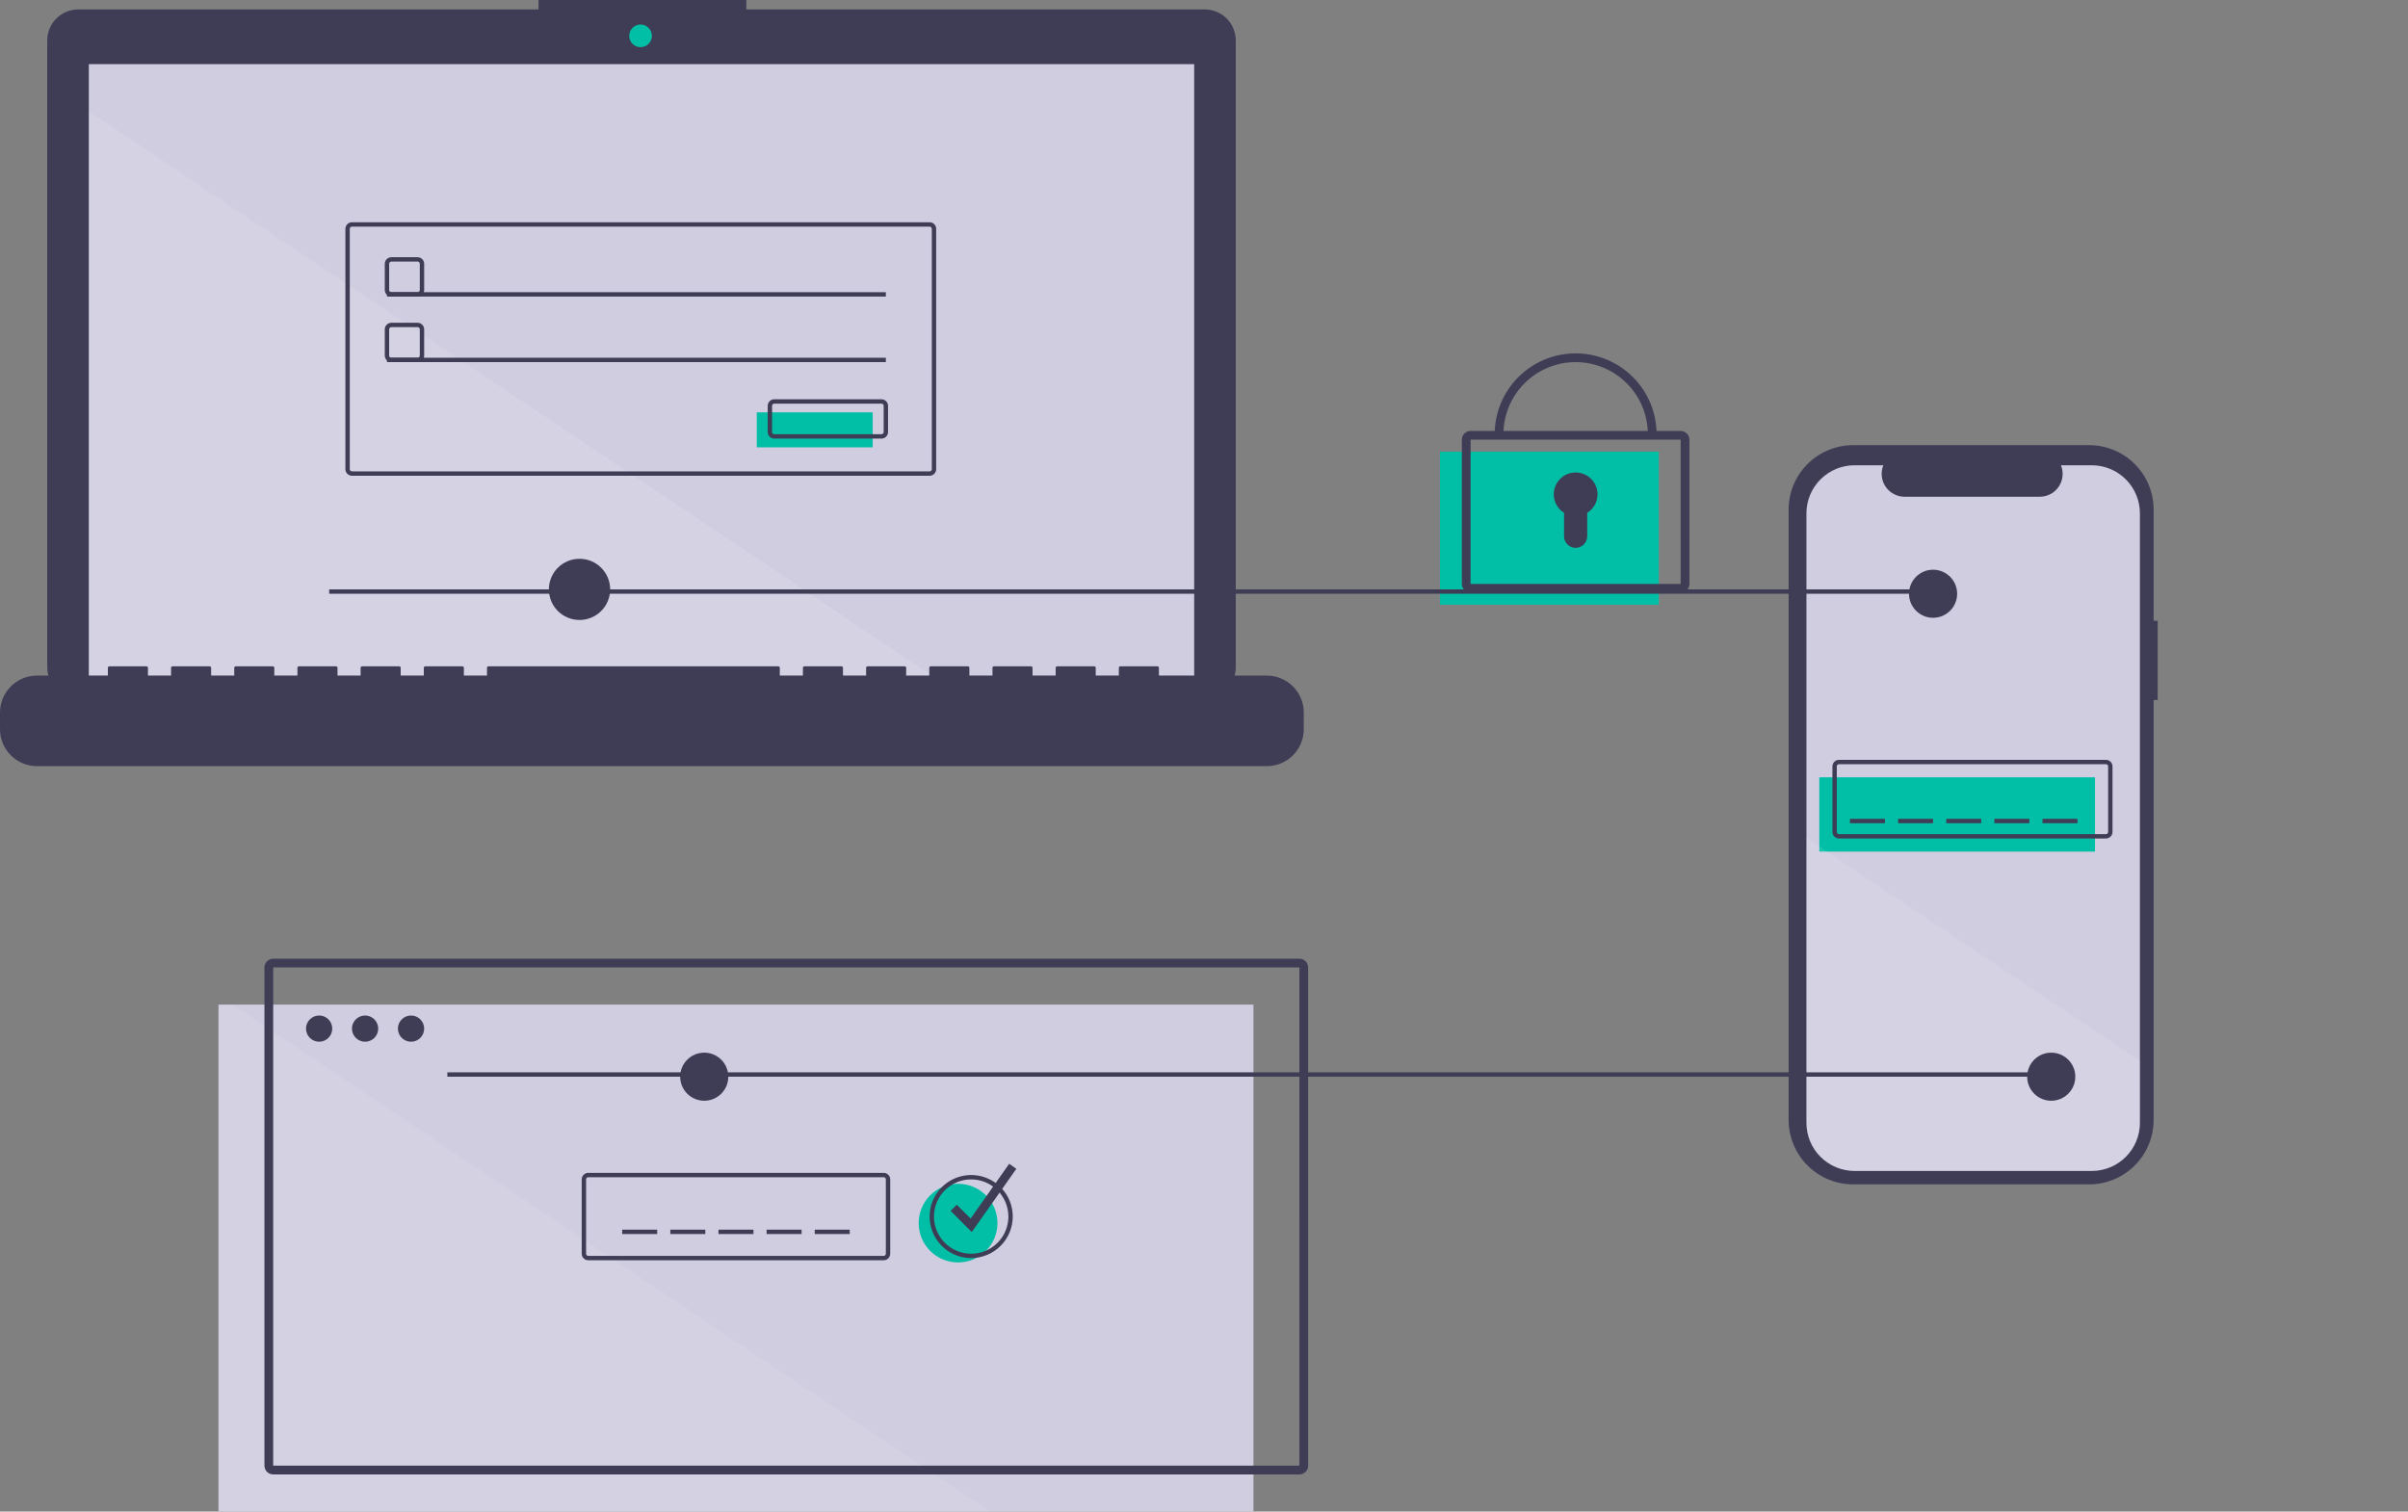 <svg width="532" height="334" viewBox="0 0 532 334" fill="none" xmlns="http://www.w3.org/2000/svg">
<rect x="0" y="0" width="532" height="334" fill="#808080" stroke="none"/>
<g clip-path="url(#clip0_67_146)">
<path d="M476.699 137.177H475.8V112.592C475.8 110.723 475.432 108.873 474.716 107.147C474 105.42 472.95 103.852 471.628 102.53C470.305 101.209 468.734 100.161 467.006 99.446C465.278 98.731 463.425 98.362 461.554 98.362H409.408C407.537 98.362 405.685 98.731 403.956 99.446C402.228 100.161 400.657 101.209 399.335 102.53C398.012 103.852 396.962 105.42 396.246 107.147C395.531 108.873 395.162 110.723 395.162 112.592V247.468C395.162 249.337 395.531 251.187 396.246 252.914C396.962 254.64 398.012 256.209 399.335 257.53C400.657 258.851 402.228 259.899 403.956 260.614C405.685 261.33 407.537 261.698 409.408 261.698H461.554C463.425 261.698 465.278 261.33 467.006 260.614C468.734 259.899 470.305 258.851 471.628 257.53C472.95 256.209 474 254.64 474.716 252.914C475.432 251.187 475.8 249.337 475.8 247.468V154.677H476.699V137.177Z" fill="#3F3D56"/>
<path d="M472.769 113.428V248.108C472.769 250.927 471.648 253.63 469.652 255.623C467.657 257.616 464.951 258.736 462.129 258.736H409.731C408.334 258.736 406.951 258.461 405.661 257.927C404.37 257.392 403.197 256.609 402.21 255.623C401.222 254.636 400.439 253.464 399.905 252.175C399.37 250.885 399.096 249.504 399.096 248.108V113.428C399.096 110.611 400.217 107.909 402.211 105.916C404.206 103.924 406.911 102.805 409.731 102.805H416.088C415.776 103.571 415.658 104.403 415.743 105.226C415.828 106.049 416.114 106.838 416.576 107.525C417.038 108.212 417.662 108.774 418.393 109.164C419.124 109.553 419.939 109.757 420.768 109.758H450.643C451.472 109.76 452.289 109.557 453.021 109.168C453.753 108.78 454.378 108.217 454.841 107.529C455.304 106.842 455.59 106.051 455.673 105.227C455.757 104.403 455.637 103.571 455.322 102.805H462.129C464.95 102.805 467.656 103.924 469.651 105.916C471.646 107.908 472.768 110.61 472.769 113.428Z" fill="#D0CDE1"/>
<path d="M462.849 171.758H401.938V188.175H462.849V171.758Z" fill="#00BFA6"/>
<path d="M465.266 185.278H406.289C405.905 185.278 405.536 185.125 405.264 184.853C404.992 184.582 404.84 184.214 404.839 183.829V169.344C404.84 168.959 404.992 168.591 405.264 168.32C405.536 168.048 405.905 167.895 406.289 167.895H465.266C465.651 167.895 466.019 168.048 466.291 168.32C466.563 168.591 466.716 168.959 466.716 169.344V183.829C466.716 184.214 466.563 184.582 466.291 184.853C466.019 185.125 465.651 185.278 465.266 185.278ZM406.289 168.861C406.161 168.861 406.038 168.912 405.948 169.002C405.857 169.093 405.806 169.216 405.806 169.344V183.829C405.806 183.957 405.857 184.08 405.948 184.171C406.038 184.261 406.161 184.312 406.289 184.312H465.266C465.394 184.312 465.517 184.261 465.608 184.171C465.699 184.08 465.749 183.957 465.75 183.829V169.344C465.749 169.216 465.698 169.093 465.608 169.002C465.517 168.912 465.394 168.861 465.266 168.861H406.289Z" fill="#3F3D56"/>
<path d="M416.441 180.932H408.706V181.898H416.441V180.932Z" fill="#3F3D56"/>
<path d="M427.076 180.932H419.342V181.898H427.076V180.932Z" fill="#3F3D56"/>
<path d="M437.711 180.932H429.977V181.898H437.711V180.932Z" fill="#3F3D56"/>
<path d="M448.346 180.932H440.612V181.898H448.346V180.932Z" fill="#3F3D56"/>
<path d="M458.982 180.932H451.247V181.898H458.982V180.932Z" fill="#3F3D56"/>
<path opacity="0.1" d="M472.769 234.414V248.108C472.769 250.927 471.648 253.63 469.652 255.623C467.657 257.616 464.951 258.736 462.129 258.736H409.731C408.334 258.736 406.951 258.461 405.661 257.927C404.37 257.392 403.197 256.61 402.21 255.623C401.222 254.636 400.439 253.464 399.905 252.175C399.37 250.885 399.096 249.504 399.096 248.108V185.114L472.769 234.414Z" fill="white"/>
<path d="M276.926 221.976H48.27V334H276.926V221.976Z" fill="#D0CDE1"/>
<path opacity="0.1" d="M218.795 334H49.237C48.98 333.999 48.735 333.897 48.554 333.716C48.373 333.535 48.27 333.29 48.27 333.034V222.941C48.27 222.685 48.373 222.44 48.554 222.259C48.735 222.078 48.98 221.976 49.237 221.976H51.383L218.795 334Z" fill="#F5F5F5"/>
<path d="M453.18 236.944H98.836V237.91H453.18V236.944Z" fill="#3F3D56"/>
<path d="M266.166 2.085H164.895V0H118.975V2.085H17.287C16.387 2.085 15.496 2.262 14.665 2.606C13.834 2.95 13.079 3.454 12.443 4.089C11.807 4.724 11.302 5.479 10.958 6.309C10.614 7.139 10.436 8.029 10.436 8.927V147.439C10.436 149.254 11.158 150.995 12.443 152.278C13.727 153.561 15.47 154.282 17.287 154.282H266.166C267.982 154.282 269.725 153.561 271.009 152.278C272.294 150.995 273.016 149.254 273.016 147.439V8.927C273.016 8.029 272.839 7.139 272.494 6.309C272.15 5.479 271.645 4.724 271.009 4.089C270.373 3.454 269.618 2.95 268.787 2.606C267.956 2.262 267.065 2.085 266.166 2.085Z" fill="#3F3D56"/>
<path d="M263.83 14.175H19.623V151.782H263.83V14.175Z" fill="#D0CDE1"/>
<path d="M141.517 10.425C142.901 10.425 144.022 9.304 144.022 7.923C144.022 6.541 142.901 5.421 141.517 5.421C140.134 5.421 139.013 6.541 139.013 7.923C139.013 9.304 140.134 10.425 141.517 10.425Z" fill="#00BFA6"/>
<path d="M92.261 65.528H86.46C86.075 65.528 85.707 65.375 85.435 65.103C85.163 64.832 85.01 64.463 85.01 64.079V58.285C85.01 57.901 85.163 57.533 85.435 57.261C85.707 56.989 86.075 56.837 86.46 56.836H92.261C92.645 56.837 93.014 56.989 93.286 57.261C93.558 57.533 93.711 57.901 93.711 58.285V64.079C93.711 64.463 93.558 64.832 93.286 65.103C93.014 65.375 92.645 65.528 92.261 65.528ZM86.46 57.802C86.332 57.802 86.209 57.853 86.118 57.944C86.028 58.034 85.977 58.157 85.976 58.285V64.079C85.977 64.207 86.028 64.33 86.118 64.421C86.209 64.511 86.332 64.562 86.46 64.562H92.261C92.389 64.562 92.512 64.511 92.602 64.421C92.693 64.33 92.744 64.207 92.744 64.079V58.285C92.744 58.157 92.693 58.034 92.602 57.944C92.512 57.853 92.389 57.802 92.261 57.802H86.46Z" fill="#3F3D56"/>
<path d="M195.712 64.562H85.493V65.528H195.712V64.562Z" fill="#3F3D56"/>
<path d="M192.811 91.12H167.19V98.845H192.811V91.12Z" fill="#00BFA6"/>
<path d="M194.745 96.914H171.057C170.673 96.914 170.304 96.761 170.032 96.489C169.761 96.218 169.608 95.85 169.607 95.465V89.671C169.608 89.287 169.761 88.919 170.032 88.647C170.304 88.376 170.673 88.223 171.057 88.222H194.745C195.129 88.223 195.498 88.376 195.77 88.647C196.042 88.919 196.195 89.287 196.195 89.671V95.465C196.195 95.85 196.042 96.218 195.77 96.489C195.498 96.761 195.129 96.914 194.745 96.914ZM171.057 89.188C170.929 89.188 170.806 89.239 170.716 89.33C170.625 89.42 170.574 89.543 170.574 89.671V95.465C170.574 95.593 170.625 95.716 170.716 95.807C170.806 95.897 170.929 95.948 171.057 95.948H194.745C194.873 95.948 194.996 95.897 195.086 95.807C195.177 95.716 195.228 95.593 195.228 95.465V89.671C195.228 89.543 195.177 89.42 195.086 89.33C194.996 89.239 194.873 89.188 194.745 89.188H171.057Z" fill="#3F3D56"/>
<path d="M366.474 99.811H318.133V133.612H366.474V99.811Z" fill="#00BFA6"/>
<path d="M371.308 130.956H324.9C324.388 130.955 323.896 130.752 323.534 130.39C323.171 130.027 322.967 129.537 322.967 129.024V97.155C322.967 96.643 323.171 96.152 323.534 95.79C323.896 95.428 324.388 95.225 324.9 95.224H371.308C371.821 95.225 372.313 95.428 372.675 95.79C373.038 96.152 373.242 96.643 373.242 97.155V129.024C373.242 129.537 373.038 130.027 372.675 130.39C372.313 130.752 371.821 130.955 371.308 130.956ZM324.9 97.155V129.024H371.31L371.308 97.155H324.9Z" fill="#3F3D56"/>
<path d="M365.991 95.948H364.057C364.057 91.722 362.376 87.669 359.385 84.681C356.393 81.693 352.335 80.014 348.104 80.014C343.873 80.014 339.816 81.693 336.824 84.681C333.832 87.669 332.152 91.722 332.152 95.948H330.218C330.218 91.21 332.102 86.666 335.457 83.315C338.811 79.965 343.361 78.082 348.104 78.082C352.848 78.082 357.398 79.965 360.752 83.315C364.106 86.666 365.991 91.21 365.991 95.948Z" fill="#3F3D56"/>
<path d="M352.939 109.227C352.94 108.386 352.721 107.56 352.304 106.829C351.887 106.099 351.286 105.49 350.561 105.063C349.836 104.635 349.012 104.405 348.17 104.393C347.328 104.382 346.498 104.59 345.762 104.998C345.025 105.405 344.408 105.997 343.971 106.716C343.535 107.435 343.294 108.255 343.272 109.096C343.25 109.937 343.448 110.768 343.847 111.509C344.246 112.249 344.831 112.873 345.545 113.318V118.501C345.545 118.837 345.611 119.169 345.74 119.479C345.869 119.789 346.057 120.071 346.295 120.308C346.532 120.546 346.814 120.734 347.125 120.863C347.436 120.991 347.768 121.057 348.104 121.057C348.783 121.057 349.434 120.788 349.914 120.308C350.394 119.829 350.664 119.179 350.664 118.501V113.318C351.359 112.885 351.933 112.283 352.331 111.567C352.729 110.851 352.938 110.046 352.939 109.227Z" fill="#3F3D56"/>
<path d="M145.195 271.711H137.46V272.676H145.195V271.711Z" fill="#3F3D56"/>
<path d="M155.83 271.711H148.095V272.676H155.83V271.711Z" fill="#3F3D56"/>
<path d="M166.465 271.711H158.73V272.676H166.465V271.711Z" fill="#3F3D56"/>
<path d="M177.1 271.711H169.365V272.676H177.1V271.711Z" fill="#3F3D56"/>
<path d="M187.735 271.711H180.001V272.676H187.735V271.711Z" fill="#3F3D56"/>
<path d="M287.077 325.791H60.355C59.843 325.791 59.351 325.587 58.989 325.225C58.626 324.863 58.422 324.372 58.422 323.86V213.767C58.422 213.255 58.626 212.764 58.989 212.402C59.351 212.04 59.843 211.836 60.355 211.836H287.077C287.59 211.836 288.082 212.04 288.444 212.402C288.807 212.764 289.01 213.255 289.011 213.767V323.86C289.01 324.372 288.807 324.863 288.444 325.225C288.082 325.587 287.59 325.791 287.077 325.791ZM60.355 213.767V323.86H287.079L287.077 213.767H60.355Z" fill="#3F3D56"/>
<path d="M70.507 230.184C72.109 230.184 73.407 228.887 73.407 227.287C73.407 225.687 72.109 224.39 70.507 224.39C68.905 224.39 67.606 225.687 67.606 227.287C67.606 228.887 68.905 230.184 70.507 230.184Z" fill="#3F3D56"/>
<path d="M80.659 230.184C82.26 230.184 83.559 228.887 83.559 227.287C83.559 225.687 82.26 224.39 80.659 224.39C79.057 224.39 77.758 225.687 77.758 227.287C77.758 228.887 79.057 230.184 80.659 230.184Z" fill="#3F3D56"/>
<path d="M90.81 230.184C92.412 230.184 93.711 228.887 93.711 227.287C93.711 225.687 92.412 224.39 90.81 224.39C89.209 224.39 87.91 225.687 87.91 227.287C87.91 228.887 89.209 230.184 90.81 230.184Z" fill="#3F3D56"/>
<path d="M195.228 278.471H129.967C129.583 278.47 129.214 278.317 128.942 278.046C128.67 277.774 128.517 277.406 128.517 277.022V260.605C128.517 260.221 128.67 259.852 128.942 259.581C129.214 259.309 129.583 259.157 129.967 259.156H195.228C195.613 259.157 195.981 259.309 196.253 259.581C196.525 259.852 196.678 260.221 196.679 260.605V277.022C196.678 277.406 196.525 277.774 196.253 278.046C195.981 278.317 195.613 278.47 195.228 278.471ZM129.967 260.122C129.839 260.122 129.716 260.173 129.625 260.263C129.535 260.354 129.484 260.477 129.484 260.605V277.022C129.484 277.15 129.535 277.273 129.625 277.363C129.716 277.454 129.839 277.505 129.967 277.505H195.228C195.356 277.505 195.479 277.454 195.57 277.363C195.661 277.273 195.712 277.15 195.712 277.022V260.605C195.712 260.477 195.661 260.354 195.57 260.263C195.479 260.173 195.356 260.122 195.228 260.122H129.967Z" fill="#3F3D56"/>
<path d="M211.664 278.954C216.47 278.954 220.366 275.062 220.366 270.262C220.366 265.462 216.47 261.57 211.664 261.57C206.859 261.57 202.963 265.462 202.963 270.262C202.963 275.062 206.859 278.954 211.664 278.954Z" fill="#00BFA6"/>
<path d="M214.565 277.988C212.748 277.988 210.973 277.45 209.462 276.442C207.952 275.434 206.774 274.001 206.079 272.324C205.384 270.648 205.202 268.803 205.557 267.024C205.911 265.244 206.786 263.609 208.07 262.326C209.355 261.043 210.991 260.169 212.773 259.815C214.555 259.461 216.402 259.643 218.08 260.337C219.758 261.032 221.193 262.208 222.202 263.716C223.211 265.225 223.75 266.999 223.75 268.813C223.747 271.246 222.779 273.578 221.057 275.298C219.335 277.018 217 277.985 214.565 277.988ZM214.565 260.605C212.94 260.605 211.351 261.086 209.999 261.988C208.648 262.89 207.595 264.172 206.973 265.672C206.351 267.172 206.188 268.822 206.505 270.415C206.822 272.007 207.605 273.47 208.754 274.618C209.903 275.766 211.368 276.548 212.962 276.864C214.556 277.181 216.208 277.019 217.71 276.397C219.212 275.776 220.495 274.724 221.398 273.374C222.301 272.024 222.783 270.437 222.783 268.813C222.781 266.637 221.914 264.551 220.373 263.012C218.833 261.473 216.744 260.607 214.565 260.605Z" fill="#3F3D56"/>
<path d="M214.694 272.24L210.014 267.565L211.381 266.199L214.436 269.25L222.959 257.151L224.541 258.263L214.694 272.24Z" fill="#3F3D56"/>
<path opacity="0.1" d="M209.687 151.782H19.622V24.6L209.687 151.782Z" fill="white"/>
<path d="M279.873 149.278H256.039V147.563C256.039 147.518 256.031 147.474 256.013 147.433C255.996 147.392 255.971 147.354 255.94 147.322C255.908 147.291 255.87 147.266 255.829 147.249C255.788 147.232 255.744 147.223 255.699 147.223H247.527C247.483 147.223 247.438 147.232 247.397 147.249C247.356 147.266 247.318 147.291 247.287 147.322C247.255 147.354 247.23 147.392 247.213 147.433C247.196 147.474 247.187 147.518 247.187 147.563V149.278H242.08V147.563C242.08 147.518 242.071 147.474 242.054 147.433C242.037 147.392 242.012 147.354 241.98 147.322C241.948 147.291 241.911 147.266 241.87 147.249C241.828 147.232 241.784 147.223 241.739 147.223H233.568C233.523 147.223 233.479 147.232 233.438 147.249C233.396 147.266 233.359 147.291 233.327 147.322C233.295 147.354 233.27 147.392 233.253 147.433C233.236 147.474 233.227 147.518 233.227 147.563V149.278H228.12V147.563C228.12 147.518 228.111 147.474 228.094 147.433C228.077 147.392 228.052 147.354 228.02 147.322C227.989 147.291 227.951 147.266 227.91 147.249C227.869 147.232 227.824 147.223 227.78 147.223H219.608C219.564 147.223 219.519 147.232 219.478 147.249C219.437 147.266 219.399 147.291 219.367 147.322C219.336 147.354 219.311 147.392 219.294 147.433C219.277 147.474 219.268 147.518 219.268 147.563V149.278H214.161V147.563C214.161 147.518 214.152 147.474 214.135 147.433C214.118 147.392 214.092 147.354 214.061 147.322C214.029 147.291 213.992 147.266 213.95 147.249C213.909 147.232 213.865 147.223 213.82 147.223H205.649C205.604 147.223 205.56 147.232 205.518 147.249C205.477 147.266 205.439 147.291 205.408 147.322C205.376 147.354 205.351 147.392 205.334 147.433C205.317 147.474 205.308 147.518 205.308 147.563V149.278H200.201V147.563C200.201 147.518 200.192 147.474 200.175 147.433C200.158 147.392 200.133 147.354 200.101 147.322C200.07 147.291 200.032 147.266 199.991 147.249C199.949 147.232 199.905 147.223 199.861 147.223H191.689C191.644 147.223 191.6 147.232 191.559 147.249C191.517 147.266 191.48 147.291 191.448 147.322C191.417 147.354 191.392 147.392 191.374 147.433C191.357 147.474 191.349 147.518 191.349 147.563V149.278H186.241V147.563C186.241 147.518 186.233 147.474 186.215 147.433C186.198 147.392 186.173 147.354 186.142 147.322C186.11 147.291 186.073 147.266 186.031 147.249C185.99 147.232 185.946 147.223 185.901 147.223H177.729C177.685 147.223 177.64 147.232 177.599 147.249C177.558 147.266 177.52 147.291 177.489 147.322C177.457 147.354 177.432 147.392 177.415 147.433C177.398 147.474 177.389 147.518 177.389 147.563V149.278H172.282V147.563C172.282 147.518 172.273 147.474 172.256 147.433C172.239 147.392 172.214 147.354 172.182 147.322C172.15 147.291 172.113 147.266 172.072 147.249C172.03 147.232 171.986 147.223 171.941 147.223H107.931C107.887 147.223 107.842 147.232 107.801 147.249C107.76 147.266 107.722 147.291 107.691 147.322C107.659 147.354 107.634 147.392 107.617 147.433C107.6 147.474 107.591 147.518 107.591 147.563V149.278H102.484V147.563C102.484 147.518 102.475 147.474 102.458 147.433C102.441 147.392 102.416 147.354 102.384 147.322C102.352 147.291 102.315 147.266 102.274 147.249C102.232 147.232 102.188 147.223 102.143 147.223H93.972C93.927 147.223 93.883 147.232 93.842 147.249C93.8 147.266 93.763 147.291 93.731 147.322C93.7 147.354 93.674 147.392 93.657 147.433C93.64 147.474 93.631 147.518 93.631 147.563V149.278H88.524V147.563C88.524 147.518 88.515 147.474 88.498 147.433C88.481 147.392 88.456 147.354 88.424 147.322C88.393 147.291 88.355 147.266 88.314 147.249C88.273 147.232 88.228 147.223 88.184 147.223H80.012C79.968 147.223 79.923 147.232 79.882 147.249C79.841 147.266 79.803 147.291 79.772 147.322C79.74 147.354 79.715 147.392 79.698 147.433C79.681 147.474 79.672 147.518 79.672 147.563V149.278H74.565V147.563C74.565 147.518 74.556 147.474 74.539 147.433C74.522 147.392 74.496 147.354 74.465 147.322C74.433 147.291 74.396 147.266 74.355 147.249C74.313 147.232 74.269 147.223 74.224 147.223H66.053C66.008 147.223 65.964 147.232 65.922 147.249C65.881 147.266 65.844 147.291 65.812 147.322C65.78 147.354 65.755 147.392 65.738 147.433C65.721 147.474 65.712 147.518 65.712 147.563V149.278H60.605V147.563C60.605 147.518 60.596 147.474 60.579 147.433C60.562 147.392 60.537 147.354 60.505 147.322C60.474 147.291 60.436 147.266 60.395 147.249C60.354 147.232 60.309 147.223 60.265 147.223H52.093C52.048 147.223 52.004 147.232 51.963 147.249C51.922 147.266 51.884 147.291 51.852 147.322C51.821 147.354 51.796 147.392 51.779 147.433C51.761 147.474 51.753 147.518 51.753 147.563V149.278H46.645V147.563C46.645 147.518 46.637 147.474 46.62 147.433C46.602 147.392 46.577 147.354 46.546 147.322C46.514 147.291 46.477 147.266 46.435 147.249C46.394 147.232 46.35 147.223 46.305 147.223H38.133C38.089 147.223 38.044 147.232 38.003 147.249C37.962 147.266 37.924 147.291 37.893 147.322C37.861 147.354 37.836 147.392 37.819 147.433C37.802 147.474 37.793 147.518 37.793 147.563V149.278H32.686V147.563C32.686 147.518 32.677 147.474 32.66 147.433C32.643 147.392 32.618 147.354 32.586 147.322C32.554 147.291 32.517 147.266 32.476 147.249C32.434 147.232 32.39 147.223 32.345 147.223H24.174C24.129 147.223 24.085 147.232 24.044 147.249C24.002 147.266 23.965 147.291 23.933 147.322C23.902 147.354 23.877 147.392 23.859 147.433C23.842 147.474 23.834 147.518 23.834 147.563V149.278H8.171C7.098 149.278 6.036 149.489 5.044 149.899C4.053 150.31 3.152 150.911 2.393 151.669C1.635 152.427 1.033 153.326 0.622 154.317C0.211 155.307 -6.3483e-07 156.368 0 157.44V161.131C5.12839e-06 163.296 0.861 165.372 2.393 166.902C3.926 168.433 6.004 169.293 8.171 169.293H279.873C280.946 169.293 282.008 169.082 283 168.672C283.991 168.262 284.892 167.66 285.651 166.902C286.41 166.145 287.012 165.245 287.422 164.255C287.833 163.264 288.044 162.203 288.044 161.131V157.44C288.044 156.368 287.833 155.307 287.422 154.317C287.012 153.326 286.41 152.427 285.651 151.669C284.892 150.911 283.991 150.31 283 149.899C282.008 149.489 280.946 149.278 279.873 149.278Z" fill="#3F3D56"/>
<path d="M205.38 105.123H77.758C77.374 105.122 77.005 104.97 76.733 104.698C76.461 104.426 76.308 104.058 76.308 103.674V50.559C76.308 50.175 76.461 49.807 76.733 49.535C77.005 49.264 77.374 49.111 77.758 49.111H205.38C205.765 49.111 206.133 49.264 206.405 49.535C206.677 49.807 206.83 50.175 206.83 50.559V103.674C206.83 104.058 206.677 104.426 206.405 104.698C206.133 104.97 205.765 105.122 205.38 105.123ZM77.758 50.076C77.63 50.076 77.507 50.127 77.416 50.218C77.326 50.308 77.275 50.431 77.275 50.559V103.674C77.275 103.802 77.326 103.925 77.416 104.015C77.507 104.106 77.63 104.157 77.758 104.157H205.38C205.508 104.157 205.631 104.106 205.722 104.015C205.812 103.925 205.863 103.802 205.863 103.674V50.559C205.863 50.431 205.812 50.308 205.722 50.218C205.631 50.127 205.508 50.076 205.38 50.076H77.758Z" fill="#3F3D56"/>
<path d="M92.261 80.014H86.46C86.075 80.013 85.707 79.861 85.435 79.589C85.163 79.317 85.01 78.949 85.01 78.565V72.771C85.01 72.387 85.163 72.019 85.435 71.747C85.707 71.475 86.075 71.323 86.46 71.322H92.261C92.645 71.323 93.014 71.475 93.286 71.747C93.558 72.019 93.711 72.387 93.711 72.771V78.565C93.711 78.949 93.558 79.317 93.286 79.589C93.014 79.861 92.645 80.013 92.261 80.014ZM86.46 72.288C86.332 72.288 86.209 72.339 86.118 72.43C86.028 72.52 85.977 72.643 85.976 72.771V78.565C85.977 78.693 86.028 78.816 86.118 78.906C86.209 78.997 86.332 79.048 86.46 79.048H92.261C92.389 79.048 92.512 78.997 92.602 78.906C92.693 78.816 92.744 78.693 92.744 78.565V72.771C92.744 72.643 92.693 72.52 92.602 72.43C92.512 72.339 92.389 72.288 92.261 72.288H86.46Z" fill="#3F3D56"/>
<path d="M195.712 79.048H85.493V80.014H195.712V79.048Z" fill="#3F3D56"/>
<path d="M427.076 130.232H72.732V131.197H427.076V130.232Z" fill="#3F3D56"/>
<path d="M128.033 136.992C131.771 136.992 134.801 133.965 134.801 130.232C134.801 126.498 131.771 123.471 128.033 123.471C124.296 123.471 121.266 126.498 121.266 130.232C121.266 133.965 124.296 136.992 128.033 136.992Z" fill="#3F3D56"/>
<path d="M427.076 136.509C430.013 136.509 432.394 134.131 432.394 131.197C432.394 128.264 430.013 125.886 427.076 125.886C424.14 125.886 421.759 128.264 421.759 131.197C421.759 134.131 424.14 136.509 427.076 136.509Z" fill="#3F3D56"/>
<path d="M453.181 243.222C456.117 243.222 458.498 240.844 458.498 237.91C458.498 234.977 456.117 232.599 453.181 232.599C450.244 232.599 447.863 234.977 447.863 237.91C447.863 240.844 450.244 243.222 453.181 243.222Z" fill="#3F3D56"/>
<path d="M155.588 243.222C158.525 243.222 160.906 240.844 160.906 237.91C160.906 234.977 158.525 232.599 155.588 232.599C152.651 232.599 150.271 234.977 150.271 237.91C150.271 240.844 152.651 243.222 155.588 243.222Z" fill="#3F3D56"/>
</g>
<defs>
<clipPath id="clip0_67_146">
<rect width="532" height="334" fill="white"/>
</clipPath>
</defs>
</svg>
